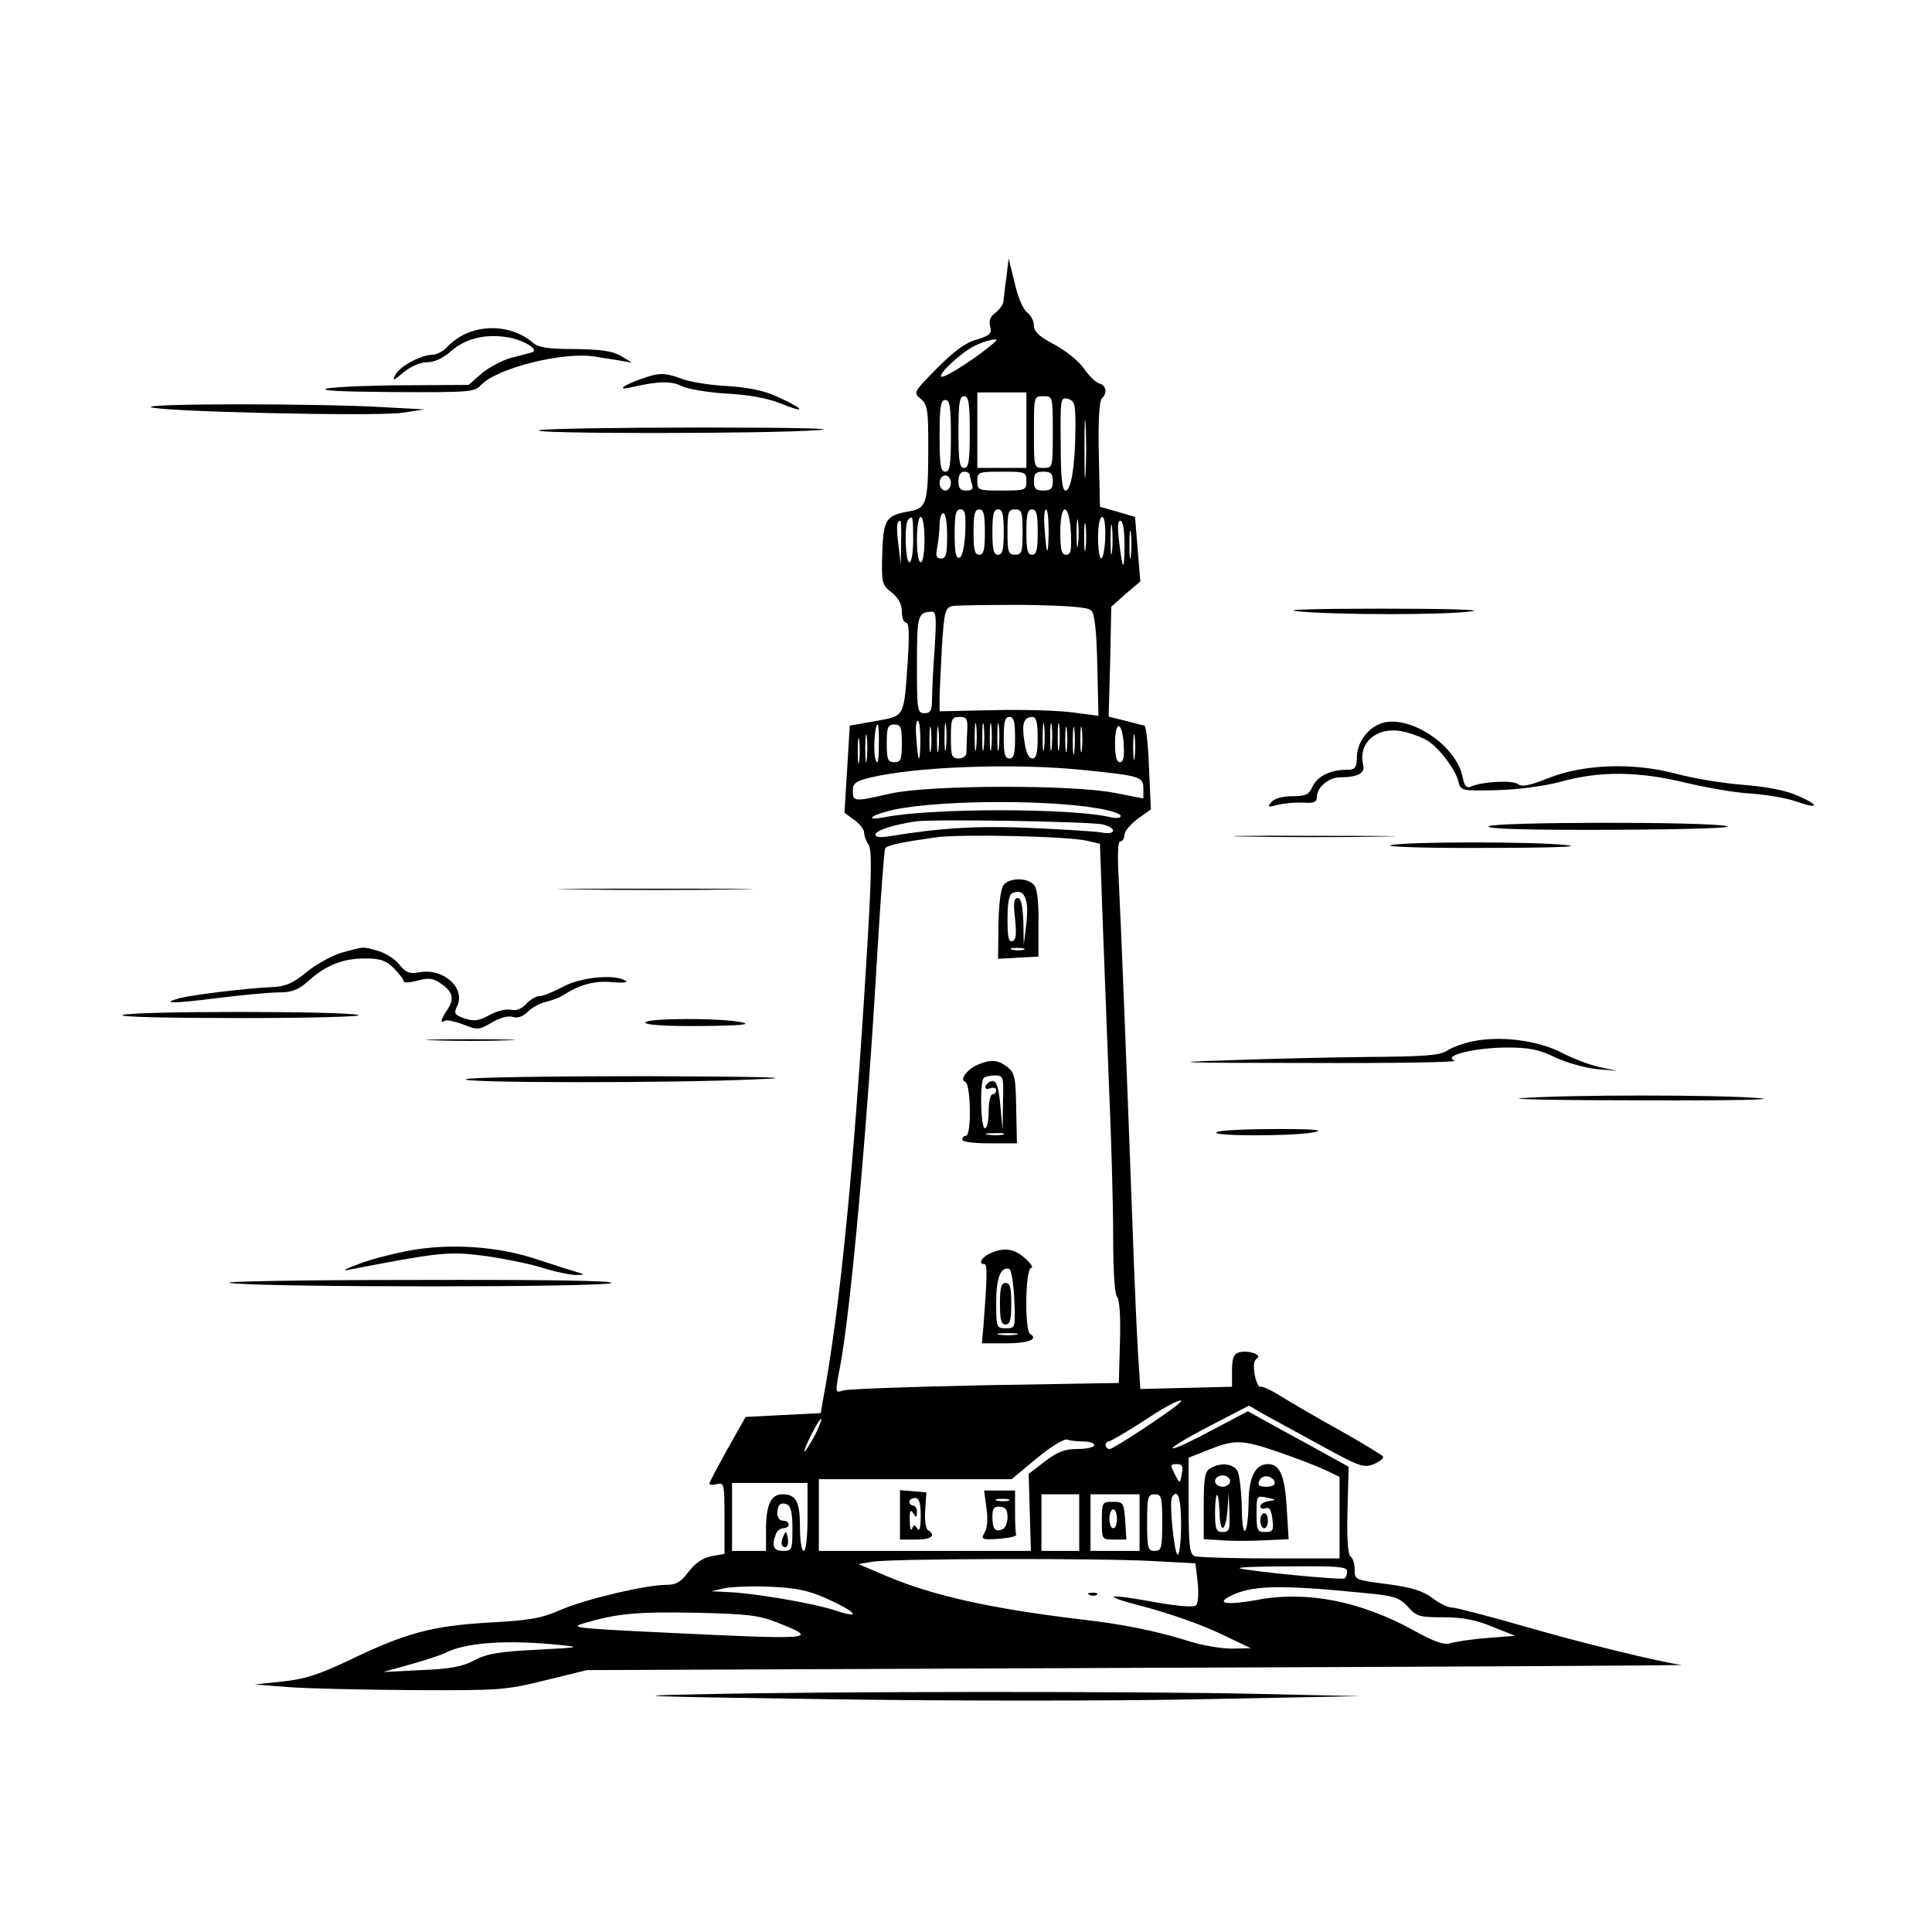 <?xml version="1.0" standalone="no"?>
<!DOCTYPE svg PUBLIC "-//W3C//DTD SVG 20010904//EN"
 "http://www.w3.org/TR/2001/REC-SVG-20010904/DTD/svg10.dtd">
<svg version="1.0" xmlns="http://www.w3.org/2000/svg"
 width="512pt" height="512pt" viewBox="0 0 512 512"
 preserveAspectRatio="xMidYMid meet">
<g transform="translate(0,512) scale(0.1,-0.1)"
fill="#000000" stroke="none">
<path d="M2667 4385 c-4 -27 -7 -57 -8 -65 -1 -8 -11 -21 -21 -29 -13 -9 -18
-20 -14 -36 5 -19 0 -24 -36 -35 -30 -8 -61 -32 -105 -76 -62 -63 -63 -64 -43
-81 18 -15 20 -30 20 -124 0 -153 -4 -166 -50 -174 -62 -11 -69 -20 -72 -112
-2 -79 -1 -83 25 -103 18 -15 27 -31 27 -51 0 -16 5 -29 11 -29 8 0 9 -28 5
-97 -11 -158 -7 -149 -86 -164 l-68 -12 -7 -115 -7 -116 26 -19 c14 -10 26
-25 26 -33 0 -8 5 -23 12 -33 9 -15 8 -83 -6 -308 -33 -544 -69 -914 -114
-1158 l-7 -40 -100 -5 -99 -5 -48 -85 c-26 -47 -48 -88 -48 -92 0 -3 9 -4 20
-1 19 5 20 0 20 -90 l0 -95 -34 -6 c-23 -4 -43 -18 -61 -41 -20 -27 -33 -35
-58 -35 -56 0 -211 -37 -278 -65 -54 -24 -84 -29 -194 -35 -150 -9 -219 -27
-370 -100 -78 -37 -117 -50 -175 -56 l-75 -8 90 -7 c50 -4 198 -7 330 -8 230
-1 245 0 350 26 l110 27 1460 6 c803 3 1452 6 1441 8 -52 6 -269 59 -420 103
-94 27 -179 49 -189 49 -10 0 -33 11 -51 25 -25 19 -54 28 -120 37 -85 11 -86
11 -86 39 0 15 -5 31 -11 34 -7 5 -10 49 -8 122 l3 116 -40 22 c-21 12 -81 45
-133 73 l-94 52 -95 -50 c-52 -28 -98 -50 -104 -48 -5 2 38 28 96 58 l106 55
32 -19 c18 -10 86 -47 152 -83 109 -60 120 -64 147 -53 16 7 27 16 24 20 -2 4
-55 36 -117 71 -62 34 -133 76 -157 91 -24 15 -47 25 -51 23 -4 -3 -11 12 -15
32 -4 24 -2 38 6 43 16 10 -25 23 -48 16 -14 -4 -18 -17 -18 -48 l0 -43 -121
-3 -122 -3 -6 93 c-3 51 -8 158 -11 238 -18 495 -35 920 -40 1013 -4 72 -3
107 4 107 6 0 11 8 11 18 0 9 16 28 35 42 l35 25 -5 110 c-2 60 -8 111 -12
112 -5 1 -28 7 -51 13 l-44 11 4 146 3 145 38 34 39 33 -7 85 -7 86 -47 14
-46 13 -3 138 c-2 85 1 142 8 149 15 15 12 34 -7 40 -10 3 -28 21 -41 40 -13
19 -48 47 -78 63 -40 21 -54 34 -54 50 0 12 -8 28 -18 35 -10 7 -25 41 -33 78
l-16 65 -6 -50z m-28 -169 c-40 -37 -138 -101 -145 -94 -7 8 55 65 88 81 29
15 68 23 57 13z m81 -236 l0 -100 -65 0 -65 0 0 100 0 100 65 0 65 0 0 -100z
m-150 -5 c0 -78 -3 -95 -15 -95 -12 0 -15 17 -15 95 0 78 3 95 15 95 12 0 15
-17 15 -95z m220 0 c0 -95 0 -95 -25 -95 -25 0 -25 0 -25 95 0 95 0 95 25 95
25 0 25 0 25 -95z m60 16 c0 -100 -11 -171 -26 -171 -9 0 -13 31 -13 124 -1
120 -1 124 19 119 18 -5 20 -14 20 -72z m-330 -26 c0 -78 -3 -95 -15 -95 -12
0 -15 17 -15 95 0 78 3 95 15 95 12 0 15 -17 15 -95z m357 -97 c-2 -35 -3 -7
-3 62 0 69 1 97 3 63 2 -35 2 -91 0 -125z m-307 -7 c0 -5 3 -16 6 -25 4 -12 0
-16 -15 -16 -16 0 -21 6 -21 25 0 16 6 25 15 25 8 0 15 -4 15 -9z m150 -16 c0
-24 -2 -25 -65 -25 -63 0 -65 1 -65 25 0 24 2 25 65 25 63 0 65 -1 65 -25z
m70 0 c0 -20 -5 -25 -25 -25 -20 0 -25 5 -25 25 0 20 5 25 25 25 20 0 25 -5
25 -25z m-270 -5 c0 -11 -7 -20 -15 -20 -8 0 -15 9 -15 20 0 11 7 20 15 20 8
0 15 -9 15 -20z m38 -132 c-2 -38 -8 -63 -15 -66 -10 -3 -13 14 -13 62 0 53 3
66 15 66 13 0 15 -11 13 -62z m52 2 c0 -47 -3 -60 -15 -60 -12 0 -15 13 -15
60 0 47 3 60 15 60 12 0 15 -13 15 -60z m50 0 c0 -47 -3 -60 -15 -60 -12 0
-15 13 -15 60 0 47 3 60 15 60 12 0 15 -13 15 -60z m50 0 c0 -53 -2 -60 -20
-60 -18 0 -20 7 -20 60 0 53 2 60 20 60 18 0 20 -7 20 -60z m40 0 c0 -47 -3
-60 -15 -60 -12 0 -15 13 -15 60 0 47 3 60 15 60 12 0 15 -13 15 -60z m29 -2
c-1 -68 -6 -61 -11 15 -2 26 0 47 4 47 5 0 7 -28 7 -62z m59 -1 c2 -46 0 -57
-13 -57 -12 0 -15 13 -15 61 0 81 24 77 28 -4z m-328 -7 c0 -49 -3 -60 -16
-60 -13 0 -15 7 -10 31 3 17 6 44 6 60 0 16 5 29 10 29 6 0 10 -27 10 -60z
m347 -22 c-2 -18 -4 -6 -4 27 0 33 2 48 4 33 2 -15 2 -42 0 -60z m-437 12 c0
-33 -4 -60 -10 -60 -11 0 -14 103 -3 113 12 12 13 8 13 -53z m30 0 c0 -33 -4
-60 -10 -60 -6 0 -10 27 -10 60 0 33 4 60 10 60 6 0 10 -27 10 -60z m427 -22
c-2 -18 -4 -6 -4 27 0 33 2 48 4 33 2 -15 2 -42 0 -60z m52 27 c-1 -30 -6 -55
-11 -55 -4 0 -8 25 -8 55 0 32 4 55 11 55 6 0 9 -22 8 -55z m18 -37 c-2 -18
-4 -4 -4 32 0 36 2 50 4 33 2 -18 2 -48 0 -65z m-559 25 l-1 -58 -6 50 c-6 48
-5 65 5 65 2 0 3 -26 2 -57z m592 -5 c0 -74 -5 -73 -14 5 -5 38 -4 57 3 57 7
0 11 -24 11 -62z m17 -30 c-2 -18 -4 -6 -4 27 0 33 2 48 4 33 2 -15 2 -42 0
-60z m-105 -146 c9 -9 14 -54 16 -146 l3 -133 -68 9 c-37 5 -132 8 -211 6
l-142 -3 0 31 c0 17 3 79 6 137 6 97 9 106 28 111 12 2 96 3 188 3 122 -2 171
-6 180 -15z m-415 -99 c-4 -54 -7 -115 -7 -135 0 -31 -4 -38 -20 -38 -19 0
-20 7 -20 129 0 131 2 138 39 140 12 1 13 -16 8 -96z m30 -265 c-2 -18 -4 -6
-4 27 0 33 2 48 4 33 2 -15 2 -42 0 -60z m56 40 c-1 -24 -2 -49 -2 -55 -1 -7
-10 -13 -21 -13 -18 0 -20 7 -20 55 0 50 2 55 23 55 20 0 22 -5 20 -42z m24
-40 c-2 -18 -4 -6 -4 27 0 33 2 48 4 33 2 -15 2 -42 0 -60z m20 0 c-2 -18 -4
-6 -4 27 0 33 2 48 4 33 2 -15 2 -42 0 -60z m20 0 c-2 -18 -4 -6 -4 27 0 33 2
48 4 33 2 -15 2 -42 0 -60z m20 0 c-2 -18 -4 -6 -4 27 0 33 2 48 4 33 2 -15 2
-42 0 -60z m43 27 c0 -42 -3 -55 -15 -55 -12 0 -15 13 -15 55 0 42 3 55 15 55
12 0 15 -13 15 -55z m60 0 c0 -41 -4 -55 -14 -55 -10 0 -17 16 -21 44 -8 48
-2 66 21 66 10 0 14 -14 14 -55z m17 -27 c-2 -18 -4 -6 -4 27 0 33 2 48 4 33
2 -15 2 -42 0 -60z m20 0 c-2 -18 -4 -6 -4 27 0 33 2 48 4 33 2 -15 2 -42 0
-60z m20 0 c-2 -18 -4 -6 -4 27 0 33 2 48 4 33 2 -15 2 -42 0 -60z m-368 15
c-1 -62 -6 -56 -11 15 -2 23 0 42 4 42 5 0 7 -26 7 -57z m28 -20 c-2 -16 -4
-3 -4 27 0 30 2 43 4 28 2 -16 2 -40 0 -55z m20 0 c-2 -16 -4 -3 -4 27 0 30 2
43 4 28 2 -16 2 -40 0 -55z m340 0 c-2 -16 -4 -3 -4 27 0 30 2 43 4 28 2 -16
2 -40 0 -55z m20 -5 c-2 -18 -4 -6 -4 27 0 33 2 48 4 33 2 -15 2 -42 0 -60z
m20 5 c-2 -16 -4 -3 -4 27 0 30 2 43 4 28 2 -16 2 -40 0 -55z m-538 10 c0 -39
-3 -51 -8 -38 -8 19 -3 95 5 95 2 0 4 -26 3 -57z m61 7 c0 -43 -3 -50 -20 -50
-17 0 -20 7 -20 50 0 43 3 50 20 50 17 0 20 -7 20 -50z m588 -3 c2 -34 -1 -47
-10 -47 -9 0 -13 16 -13 50 0 63 19 60 23 -3z m-681 -39 c-2 -18 -4 -6 -4 27
0 33 2 48 4 33 2 -15 2 -42 0 -60z m710 5 c-2 -16 -4 -3 -4 27 0 30 2 43 4 28
2 -16 2 -40 0 -55z m-730 -10 c-2 -16 -4 -3 -4 27 0 30 2 43 4 28 2 -16 2 -40
0 -55z m588 -23 c157 -16 165 -18 165 -49 l0 -27 -77 15 c-114 22 -491 21
-593 -2 -96 -22 -100 -22 -100 7 0 20 7 26 49 36 120 28 372 38 556 20z m43
-102 c34 -5 62 -15 62 -20 0 -6 -11 -7 -26 -4 -100 25 -480 25 -601 0 -48 -9
-40 3 9 16 104 29 410 33 556 8z m15 -43 c39 -10 34 -29 -5 -21 -18 3 -103 8
-188 12 -141 6 -237 0 -372 -22 -25 -4 -38 -3 -38 4 0 11 46 26 105 35 44 7
465 0 498 -8z m-43 -43 l35 -8 7 -199 c4 -110 12 -310 17 -445 6 -135 11 -313
11 -395 0 -91 4 -155 10 -161 7 -7 10 -54 8 -120 l-3 -109 -355 -6 c-195 -4
-364 -10 -376 -14 -21 -7 -21 -6 -8 62 28 145 72 628 99 1097 9 149 18 273 21
278 5 8 43 16 134 29 64 9 349 3 400 -9z m245 -1491 c-26 -23 -174 -121 -184
-121 -6 0 -11 5 -11 10 0 6 4 10 8 10 4 0 42 22 83 48 65 43 93 58 109 61 2 1
0 -3 -5 -8z m-958 -69 c-7 -16 -20 -39 -30 -53 -10 -14 -6 -1 8 29 27 55 43
72 22 24z m704 -32 c16 0 29 -4 29 -10 0 -5 -20 -10 -44 -10 -34 0 -53 -7 -87
-33 l-43 -33 3 -102 3 -102 -281 0 -281 0 0 95 0 95 255 0 256 0 66 55 c37 31
74 53 81 50 8 -3 27 -5 43 -5z m520 -29 c46 -16 101 -37 122 -47 l37 -18 0
-108 0 -108 -184 0 c-101 0 -191 3 -200 6 -13 5 -16 27 -16 134 l0 127 53 21
c70 28 89 27 188 -7z m-259 -56 c-5 -29 -5 -29 -21 3 -10 19 -9 22 7 22 15 0
18 -5 14 -25z m-992 -115 c0 -53 -4 -90 -10 -90 -6 0 -10 28 -10 63 0 68 -10
87 -47 87 -30 0 -43 -28 -43 -94 l0 -56 -45 0 -45 0 0 90 0 90 100 0 100 0 0
-90z m720 -15 l0 -75 -50 0 -50 0 0 75 0 75 50 0 50 0 0 -75z m160 0 l0 -75
-65 0 -65 0 0 75 0 75 65 0 65 0 0 -75z m60 0 c0 -68 -2 -75 -20 -75 -18 0
-20 7 -20 75 0 68 2 75 20 75 18 0 20 -7 20 -75z m50 -5 c0 -44 -4 -80 -9 -80
-9 0 -23 138 -15 152 15 25 24 -1 24 -72z m-1030 -11 c0 -56 -1 -59 -25 -59
-25 0 -31 13 -19 44 3 9 12 16 20 16 8 0 14 5 14 10 0 6 -7 10 -15 10 -8 0
-15 8 -15 18 0 24 8 32 26 25 10 -4 14 -23 14 -64z m956 -86 l112 -6 6 -51 c3
-28 1 -55 -4 -60 -6 -6 -44 -3 -103 7 -141 26 -155 20 -31 -12 61 -16 149 -47
195 -69 l84 -40 -50 -1 c-27 0 -79 8 -115 20 -86 27 -175 45 -290 58 -233 28
-387 62 -510 114 l-75 32 35 6 c47 9 608 10 746 2z m514 -27 c0 -8 -3 -17 -7
-19 -9 -5 -261 20 -278 27 -5 3 56 5 138 5 122 1 147 -1 147 -13z m-1380 -72
c80 -36 96 -56 24 -32 -57 19 -219 47 -289 49 l-40 2 35 8 c19 4 74 6 122 4
68 -3 101 -10 148 -31z m1420 15 c85 -8 98 -12 121 -37 23 -26 31 -28 95 -28
50 0 86 -7 129 -25 l60 -24 -75 -6 c-41 -3 -85 -10 -97 -14 -16 -5 -42 4 -98
35 -140 77 -283 105 -414 80 -77 -14 -109 -10 -73 9 57 30 129 32 352 10z
m-1550 -79 c114 -45 103 -46 -310 -26 -229 11 -242 13 -200 25 86 25 136 30
295 27 137 -3 168 -7 215 -26z m-580 -59 c61 -6 58 -7 -58 -13 -98 -5 -131
-10 -165 -28 -32 -17 -64 -23 -142 -26 l-100 -5 72 20 c40 11 81 25 92 30 52
28 162 36 301 22z"/>
<path d="M2660 2775 c-8 -9 -13 -50 -14 -105 l-1 -91 53 3 54 3 0 87 c1 57 -3
93 -12 103 -16 19 -64 20 -80 0z m59 -41 c4 -10 4 -41 0 -69 l-6 -50 -1 63
c-2 43 -6 62 -15 62 -10 0 -12 -13 -7 -55 4 -40 3 -56 -7 -59 -10 -4 -13 10
-13 58 0 42 4 66 13 69 19 8 30 3 36 -19z m-6 -131 c-7 -2 -21 -2 -30 0 -10 3
-4 5 12 5 17 0 24 -2 18 -5z"/>
<path d="M2595 2300 c-30 -11 -54 -42 -37 -47 15 -6 17 -143 2 -143 -5 0 -10
-4 -10 -10 0 -6 31 -10 73 -10 l72 0 -2 92 c-1 82 -4 95 -23 110 -24 19 -43
21 -75 8z m63 -102 l-1 -73 -6 65 c-4 47 -10 65 -20 65 -8 0 -16 -6 -19 -13
-2 -7 2 -10 12 -6 9 3 16 1 16 -5 0 -6 -4 -11 -10 -11 -5 0 -10 -20 -10 -45 0
-25 -4 -45 -10 -45 -11 0 -14 123 -3 133 3 4 17 7 30 7 22 0 23 -3 21 -72z m0
-85 c-10 -2 -28 -2 -40 0 -13 2 -5 4 17 4 22 1 32 -1 23 -4z"/>
<path d="M2623 1798 c-23 -11 -31 -28 -14 -28 8 0 7 -38 -3 -167 l-4 -43 64 0
c59 0 87 11 64 25 -15 9 -13 175 3 175 6 0 -1 12 -16 25 -30 27 -58 30 -94 13z
m65 -121 c3 -77 3 -77 -23 -77 -24 0 -25 2 -25 68 0 66 12 96 35 89 5 -2 11
-38 13 -80z m5 -94 c-13 -2 -33 -2 -45 0 -13 2 -3 4 22 4 25 0 35 -2 23 -4z"/>
<path d="M2650 1665 c0 -42 3 -55 15 -55 12 0 15 13 15 55 0 42 -3 55 -15 55
-12 0 -15 -13 -15 -55z"/>
<path d="M2385 1105 l0 -65 43 0 c40 0 54 11 31 25 -6 4 -9 28 -7 54 l3 46
-35 3 -35 3 0 -66z m55 -2 c0 -31 -3 -43 -9 -34 -7 11 -9 11 -14 0 -3 -8 -6 2
-6 21 -1 26 2 31 9 20 8 -13 10 -12 10 3 0 9 -4 17 -10 17 -5 0 -10 5 -10 10
0 6 7 10 15 10 11 0 15 -12 15 -47z"/>
<path d="M2614 1125 c4 -27 3 -53 -4 -65 -11 -20 -9 -21 37 -18 26 2 47 6 46
11 -2 4 -3 32 -3 62 l0 55 -41 0 -41 0 6 -45z m59 18 c-7 -2 -21 -2 -30 0 -10
3 -4 5 12 5 17 0 24 -2 18 -5z m-3 -44 c0 -15 -6 -29 -14 -32 -19 -8 -26 1
-26 34 0 22 4 27 20 26 15 -1 20 -8 20 -28z"/>
<path d="M3208 1229 c-15 -8 -18 -25 -18 -99 l0 -89 48 -3 c26 -2 76 -2 112 0
l65 3 -5 83 c-5 85 -18 116 -50 116 -32 0 -50 -33 -51 -96 -1 -94 -17 -113
-18 -21 -1 43 -6 87 -11 98 -12 21 -45 24 -72 8z m52 -34 c0 -8 -9 -15 -20
-15 -11 0 -20 7 -20 15 0 8 9 15 20 15 11 0 20 -7 20 -15z m118 -2 c2 -8 -6
-13 -22 -13 -19 0 -24 4 -19 15 6 18 34 16 41 -2z m-146 -82 c1 -57 16 -52 21
7 l3 47 2 -52 c2 -47 0 -53 -18 -53 -17 0 -20 7 -20 52 0 28 3 49 6 46 3 -3 5
-24 6 -47z m131 31 c-13 -2 -23 -8 -23 -14 0 -5 6 -8 14 -5 10 4 15 -4 18 -29
4 -30 1 -34 -19 -34 -21 0 -23 5 -23 49 0 47 0 48 28 42 25 -5 25 -6 5 -9z"/>
<path d="M3340 1090 c0 -11 5 -20 10 -20 6 0 10 9 10 20 0 11 -4 20 -10 20 -5
0 -10 -9 -10 -20z"/>
<path d="M2920 1090 c0 -50 0 -50 33 -50 l32 0 -3 50 c-4 48 -5 50 -33 50 -28
0 -29 -1 -29 -50z m40 5 c0 -14 -4 -25 -10 -25 -5 0 -10 11 -10 25 0 14 5 25
10 25 6 0 10 -11 10 -25z"/>
<path d="M2075 1047 c-4 -10 -5 -21 -1 -24 10 -10 18 4 13 24 -4 17 -4 17 -12
0z"/>
<path d="M2888 893 c7 -3 16 -2 19 1 4 3 -2 6 -13 5 -11 0 -14 -3 -6 -6z"/>
<path d="M1235 4236 c-16 -7 -39 -23 -49 -35 -11 -11 -28 -21 -39 -21 -30 0
-87 -30 -99 -53 -9 -18 -6 -17 21 6 20 16 44 27 63 27 19 0 43 11 64 30 37 32
86 45 144 37 45 -6 92 -34 69 -41 -8 -2 -33 -9 -57 -15 -23 -7 -57 -25 -76
-41 l-34 -30 -163 -1 c-90 0 -184 -4 -209 -8 -30 -6 28 -9 171 -10 201 -1 217
0 233 18 41 45 219 90 303 76 21 -4 52 -8 68 -11 l30 -5 -30 18 c-22 13 -53
17 -122 18 -69 0 -96 4 -110 16 -46 41 -119 51 -178 25z"/>
<path d="M1697 4115 c-45 -16 -63 -30 -27 -22 73 17 108 18 136 4 16 -8 70
-17 119 -20 57 -3 109 -12 143 -26 69 -28 67 -17 -4 16 -39 18 -78 26 -137 30
-45 2 -99 11 -120 19 -46 17 -61 17 -110 -1z"/>
<path d="M400 4041 c21 -12 594 -25 665 -15 l60 9 -110 6 c-169 10 -632 10
-615 0z"/>
<path d="M1430 3980 c-45 -10 603 -10 735 0 63 4 -49 7 -300 7 -220 0 -416 -3
-435 -7z"/>
<path d="M3440 3500 c101 -10 392 -10 460 0 33 4 -65 7 -240 7 -181 0 -266 -3
-220 -7z"/>
<path d="M3655 3201 c-34 -15 -58 -50 -59 -86 -1 -31 -4 -35 -28 -35 -42 0
-77 -17 -90 -45 -9 -21 -18 -25 -53 -25 -26 0 -48 -6 -56 -16 -11 -13 -9 -14
17 -7 16 4 46 7 67 6 30 -2 37 1 37 16 0 24 31 51 61 51 46 0 67 11 62 31 -16
61 37 106 107 90 22 -5 51 -16 65 -25 31 -21 72 -75 80 -107 6 -25 7 -25 103
-23 60 2 126 11 171 23 101 28 203 27 327 -3 54 -13 133 -27 174 -29 41 -3 95
-12 120 -21 60 -21 64 -11 5 15 -31 14 -82 24 -144 29 -53 4 -134 17 -181 30
-114 30 -245 25 -339 -13 -48 -19 -68 -23 -78 -15 -13 11 -93 7 -124 -6 -12
-6 -18 0 -23 25 -17 87 -149 171 -221 140z"/>
<path d="M3945 2930 c-4 -7 109 -10 332 -9 207 1 322 5 298 10 -59 12 -622 11
-630 -1z"/>
<path d="M3307 2903 c94 -2 252 -2 350 0 98 1 21 2 -172 2 -192 1 -273 -1
-178 -2z"/>
<path d="M3685 2880 c-16 -4 96 -8 250 -7 171 0 257 3 220 7 -78 10 -431 10
-470 0z"/>
<path d="M1528 2763 c117 -2 306 -2 420 0 114 1 18 2 -213 2 -231 0 -324 -1
-207 -2z"/>
<path d="M908 2596 c-26 -7 -68 -30 -94 -51 -38 -31 -56 -39 -93 -41 -60 -2
-208 -20 -244 -29 -56 -15 -18 -15 99 0 65 8 139 15 163 15 34 0 51 6 79 31
47 42 91 59 150 59 40 0 54 -5 76 -26 14 -15 26 -30 26 -35 0 -4 16 -3 36 2
28 8 41 7 60 -6 34 -22 39 -41 20 -70 -18 -27 -21 -39 -7 -30 5 3 27 -2 49
-10 37 -15 41 -15 75 5 22 13 44 19 56 15 13 -4 27 1 40 14 11 11 33 23 48 26
16 4 35 11 43 16 46 30 87 41 133 36 29 -2 43 -1 35 4 -28 18 -118 10 -166
-16 -26 -14 -54 -25 -63 -25 -9 0 -24 -9 -35 -21 -12 -13 -26 -18 -39 -15 -12
3 -38 -3 -58 -14 -29 -16 -41 -17 -66 -9 -27 10 -29 13 -19 34 22 48 -39 101
-102 88 -25 -4 -34 -1 -51 20 -11 15 -37 31 -57 37 -43 12 -35 12 -94 -4z"/>
<path d="M325 2430 c-12 -5 120 -8 315 -8 184 0 324 4 310 8 -34 11 -600 11
-625 0z"/>
<path d="M1710 2410 c0 -6 55 -10 148 -9 105 1 136 4 107 10 -58 12 -255 11
-255 -1z"/>
<path d="M1153 2363 c54 -2 139 -2 190 0 51 1 7 3 -98 3 -104 0 -146 -2 -92
-3z"/>
<path d="M3901 2360 c-24 -5 -54 -16 -67 -25 -19 -12 -61 -15 -206 -16 -101
-1 -271 -5 -378 -9 -164 -5 -130 -7 215 -7 226 -1 401 2 390 6 -34 13 50 34
136 35 61 0 87 -5 130 -26 30 -14 79 -28 109 -31 l55 -5 -45 10 c-25 5 -70 22
-101 38 -63 33 -163 46 -238 30z"/>
<path d="M1235 2260 c-24 -10 548 -11 775 0 110 4 24 7 -300 8 -250 0 -464 -3
-475 -8z"/>
<path d="M4035 2210 c-49 -3 92 -6 315 -6 246 -1 368 2 310 6 -113 9 -497 9
-625 0z"/>
<path d="M3225 2120 c-26 -11 193 -12 255 -1 33 6 7 9 -95 9 -77 0 -149 -3
-160 -8z"/>
<path d="M1080 1805 c-41 -8 -100 -23 -130 -35 -30 -11 -44 -18 -31 -16 249
48 269 50 364 38 50 -7 121 -21 155 -32 35 -11 76 -19 90 -19 21 1 22 2 7 6
-11 3 -59 18 -107 34 -108 37 -237 45 -348 24z"/>
<path d="M610 1720 c83 -12 992 -12 1010 0 10 6 -173 9 -525 8 -297 0 -515 -4
-485 -8z"/>
<path d="M1855 630 c-210 -4 -167 -6 337 -13 317 -5 764 -5 995 0 l418 8 -270
6 c-315 7 -1134 7 -1480 -1z"/>
</g>
</svg>